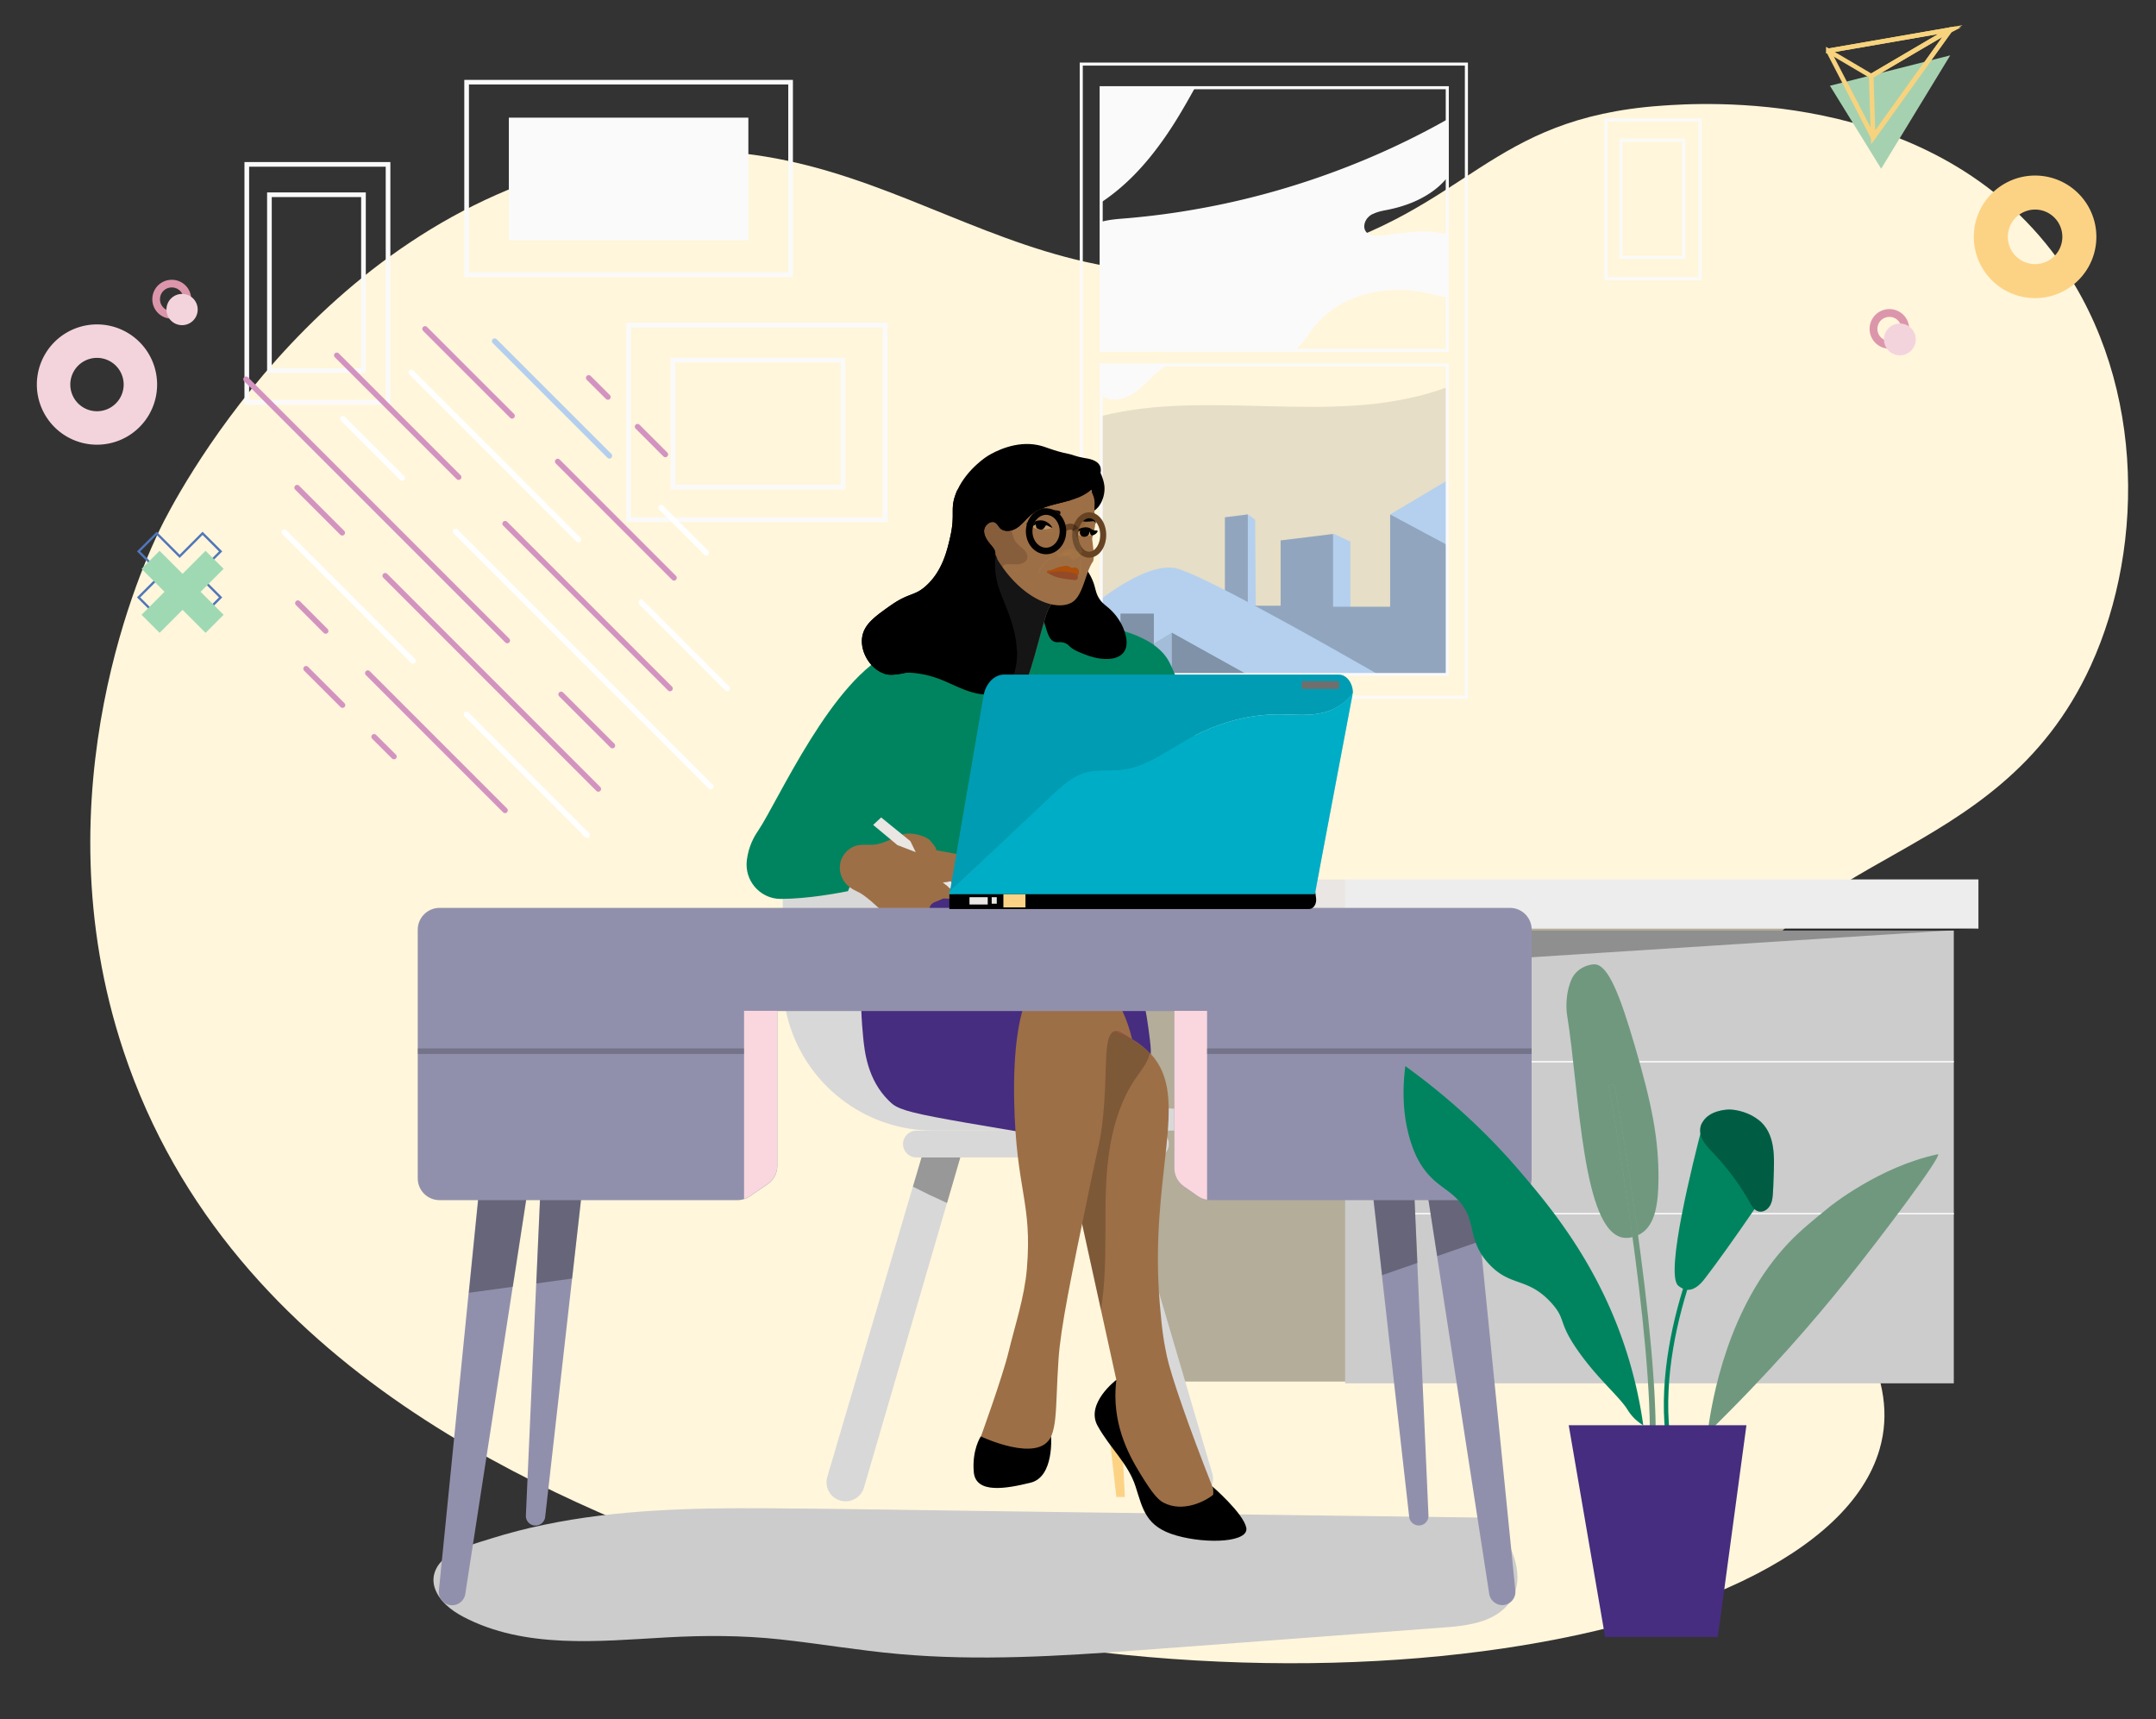 <svg width="301" height="240" viewBox="0 0 301 240" fill="none" xmlns="http://www.w3.org/2000/svg"><rect x="0" y="0" width="301" height="240" fill="#333333" stroke="none"/><g clip-path="url(#a)"><path d="M286.4 34.99c-17.61-22.86-49.07-20.62-54.51-20.23-24.2 1.73-26.69 14.48-50.06 20.91-41.51 11.43-57.86-22.15-98.74-13.03C43.82 31.4 24.16 70.13 22.4 73.73c-2.05 4.19-17.29 36.6-5.14 73.03 15.09 45.27 61.15 62.76 83.66 71.31C169.19 244 253.93 231.5 262.41 202.3c5.78-19.93-27.37-35.79-20.23-61.03 6.49-22.91 36.63-19.77 49.71-48.34 7.79-17.02 7.56-41-5.49-57.94Z" fill="#FFF6DB"/><path d="M54.5 56.49H34.13V22.62H54.5v33.87Zm-19.72-.65h19.07V23.27H34.78v32.57Z" fill="#FAFAFA"/><path d="M51.07 52.06H37.29v-25.2h13.78v25.2Zm-13.13-.65h12.48v-23.9H37.94v23.9ZM237.56 39.1h-13.58V16.52h13.58V39.1Zm-13.15-.43h12.72V16.95h-12.72v21.72Z" fill="#FAFAFA"/><path d="M235.27 36.15h-9.19v-16.8h9.19v16.8Zm-8.76-.43h8.32V19.78h-8.32v15.94ZM110.7 38.68H64.82V11.15h45.88v27.54-.01Zm-45.23-.65h44.58V11.79H65.47v26.24Z" fill="#FAFAFA"/><path d="M104.48 16.42H71.04v17.12h33.44V16.42Zm19.42 56.45H87.44V45.06h36.46v27.81Zm-35.81-.65h35.16V45.71H88.09v26.51Z" fill="#FAFAFA"/><path d="M118 68.32H93.63V49.95H118v18.37Zm-23.72-.65h23.07V50.59H94.28v17.08Zm110.66 29.87h-54.2V8.73h54.2v88.81Zm-53.77-.43h53.34V9.16h-53.34v87.95Z" fill="#FAFAFA"/><path d="M202.27 49.11h-48.75V12.03h48.75v37.09-.01Zm-48.32-.43h47.89V12.46h-47.89v36.22Z" fill="#FAFAFA"/><path d="M153.73 12.24v16.01c.29-.19.58-.39.87-.6.89-.64 1.73-1.33 2.54-2.07 1.62-1.48 3.08-3.14 4.4-4.9 1.35-1.78 2.56-3.66 3.68-5.59.56-.95 1.09-1.9 1.62-2.86h-13.1l-.01.01Zm0 38.69v4.26c.38.29.83.49 1.36.56 1.44.2 2.82-.49 3.9-1.38 1.19-.98 2.18-2.17 3.45-3.06.19-.13.38-.26.57-.38h-9.28Zm37.92-21.04c.68-.36 1.46-.48 2.21-.63.72-.15 1.43-.33 2.12-.56 1.4-.45 2.74-1.09 3.95-1.94.8-.56 1.52-1.23 2.13-1.99v-8.1c-5 2.82-10.22 5.24-15.61 7.24-6.2 2.31-12.6 4.07-19.11 5.23-3.25.59-6.52 1.02-9.81 1.31-1.27.11-2.57.17-3.8.52v17.9h15.64c.49-.03.97-.03 1.46 0h9.95c.83-.64 1.46-1.52 2.06-2.37.8-1.12 1.67-2.14 2.76-2.98a13.93 13.93 0 0 1 3.45-1.93c2.52-.98 5.3-1.28 7.99-1.03.67.06 1.34.16 2 .3.77.16 1.52.38 2.3.52.23.04.47.08.71.1v-8.73c-1.7-.52-3.6-.5-5.35-.32-.89.09-1.77.21-2.66.3-.8.09-1.69.24-2.5.09-.72-.13-1.15-.67-1.06-1.41.09-.69.55-1.23 1.16-1.54l.01.02Z" fill="#FAFAFA"/><path d="M200.76 54.49c-.93.31-1.88.59-2.84.82-1.9.47-3.83.8-5.78 1.03-3.96.46-7.96.5-11.94.43-7.85-.12-15.82-.69-23.58.69-1.04.19-2.08.41-3.1.67v30.66h48.41V54.1c-.4.12-.79.26-1.17.39Z" fill="#000" opacity=".1"/><path d="m174.21 71.81 1.02.73.11 14.84 7.97-1.17c.9-3.95 1.96-7.76 2.86-11.71l2.36 1.1v11.46c-4.96.49-9.92.99-14.88 1.48l.57-16.72-.01-.01Z" fill="#B5D0EE"/><path d="M202.05 84.7v9.45h-23.26v-2.88l-5.31.64-.04-.92h-2.42V72.21l3.2-.4v12.74h4.58v-9.11l7.17-.88.15-.02V84.7h15.94-.01Z" fill="#9190AC" opacity=".1"/><path d="M202.05 73.65v20.49h-7.97V71.8l7.97 1.84v.01Z" fill="#9190AC" opacity=".1"/><path d="M194.08 71.81V84.7h-7.97V74.54l-.15.02-7.17.88v9.11h-4.58V71.81l-3.2.4v18.78h2.42l.04.92 5.31-.64v2.88h23.26V73.66l-7.97-1.84.01-.01Z" fill="#B5D0EE"/><path d="M194.08 71.81V84.7h-7.97V74.54l-.15.02-7.17.88v9.11h-4.58V71.81l-3.2.4v18.78h2.42l.04.92 5.31-.64v2.88h23.26V73.66l-7.97-1.84.01-.01Z" fill="#000" opacity=".2"/><path d="M181.16 87.81c4.09 2.26 8.15 4.57 11.25 6.34h-38.68V83.62c2.4-1.81 7.13-4.94 10.35-4.31 1.09.21 3.66 1.39 6.93 3.06 1.01.51 2.08 1.07 3.2 1.67.32.17.65.34.98.52a799.614 799.614 0 0 1 5.98 3.25h-.01Z" fill="#B5D0EE"/><path d="M163.6 88.31v5.84h-9.62l2.45-1.49 4.66-2.83 2.51-1.52Z" fill="#000" opacity=".1"/><path d="M174.11 94.15H163.6v-5.84l10.51 5.84Z" fill="#000" opacity=".3"/><path d="M202.05 67.07v9.01l-7.97-4.27 7.97-4.74Z" fill="#B5D0EE"/><path d="M202.27 94.37h-48.75V50.72h48.75v43.65Zm-48.32-.43h47.89V51.15h-47.89v42.79Z" fill="#FAFAFA"/><path d="M161.09 85.65h-4.66v8.5h4.66v-8.5Z" fill="#000" opacity=".3"/><path d="M272.77 129.89H187.8v63.21h84.97v-63.21Z" fill="#CCC"/><path d="M158.06 192.85h29.74v-64.02h-29.74v64.02Z" fill="#000" opacity=".3"/><path d="M187.8 122.77h-35.4v6.87h35.4v-6.87Z" fill="#E9E6E3"/><path d="M187.8 129.63h88.41v-6.87H187.8v6.87Z" fill="#EDEDED"/><path d="M187.8 135.29v-5.66h88.41l-88.41 5.66Z" fill="#000" opacity=".3"/><path d="M272.77 148.11h-80.32v.2h80.32v-.2Zm.01 21.21h-79.1v.2h79.1v-.2Z" fill="#FAFAFA"/><path d="M167.07 209.03a2.673 2.673 0 0 1-2.95-1.89l-8.86-30.38-5.13-17.58 5.56.51 5.62 19.06 7.93 26.9c.46 1.55-.57 3.15-2.17 3.39v-.01Zm-32.46-49.34-2.4 8.24-11.59 39.72a2.673 2.673 0 0 1-2.96 1.89 2.655 2.655 0 0 1-2.16-3.38l11.94-40.5 1.61-5.45 5.56-.51v-.01Z" fill="#F0F0F0"/><path d="m129.06 160.2 5.56-.51-2.4 8.24c-1.67-.75-3.26-1.51-4.77-2.28l1.61-5.45Zm32.24 18.55c-1.97-.63-4-1.29-6.05-1.99l-5.13-17.58 5.56.51 5.62 19.06Z" fill="#000" opacity=".3"/><path d="M166.55 157.82h-36.22c-10.38 0-19-7.5-20.73-17.36-.21-1.18-.32-2.41-.32-3.65v-24.79c0-3.62 2.94-6.56 6.57-6.56h9.4c1.12 0 2.14.43 2.9 1.13.86.78 1.39 1.91 1.39 3.17v44.98h33.92c1.7 0 3.08 1.38 3.08 3.08h.01Z" fill="#F0F0F0"/><path d="M167.07 209.03a2.673 2.673 0 0 1-2.95-1.89l-8.86-30.38-5.13-17.58 5.56.51 5.62 19.06 7.93 26.9c.46 1.55-.57 3.15-2.17 3.39v-.01Zm-32.46-49.34-2.4 8.24-11.59 39.72a2.673 2.673 0 0 1-2.96 1.89 2.655 2.655 0 0 1-2.16-3.38l11.94-40.5 1.61-5.45 5.56-.51v-.01Zm31.94-1.87h-36.22c-10.38 0-19-7.5-20.73-17.36-.21-1.18-.32-2.41-.32-3.65v-24.79c0-3.62 2.94-6.56 6.57-6.56h9.4c1.12 0 2.14.43 2.9 1.13.86.78 1.39 1.91 1.39 3.17v44.98h33.92c1.7 0 3.08 1.38 3.08 3.08h.01Z" fill="#000" opacity=".1"/><path d="M127.94 161.57h33.36c1.04 0 1.88-.84 1.88-1.87 0-1.03-.84-1.87-1.88-1.87h-33.36c-1.03 0-1.87.84-1.87 1.87 0 1.03.84 1.87 1.87 1.87Z" fill="#F0F0F0"/><path d="M127.94 161.57h33.36c1.04 0 1.88-.84 1.88-1.87 0-1.03-.84-1.87-1.88-1.87h-33.36c-1.03 0-1.87.84-1.87 1.87 0 1.03.84 1.87 1.87 1.87Z" fill="#000" opacity=".1"/><path d="M211.34 217.29c-.62-1.88-1.66-3.6-2.78-5.23h.27c.13 0 .15-.2.02-.2h-.43c-.11-.15-.21-.31-.32-.46-.08-.11-.24.02-.16.13.08.11.15.22.23.33-11.17-.15-22.34-.29-33.51-.44l-34.05-.45c-11.22-.15-22.44-.36-33.66-.43-10.37-.06-20.83.18-31.01 2.31-2.46.51-4.9 1.14-7.3 1.89-2.07.65-4.38 1.27-6.19 2.51-1.43.99-2.31 2.59-1.78 4.33.57 1.86 2.33 3.23 3.99 4.1 8.62 4.54 18.95 3.41 28.31 2.89 5.33-.3 10.59-.3 15.91.27 5.56.6 11.08 1.56 16.65 2.05 11.14.99 22.34.29 33.47-.53 11.3-.83 22.59-1.69 33.89-2.53l8.47-.63c1.94-.14 3.9-.33 5.75-.97 1.71-.59 3.26-1.64 4.1-3.28.91-1.78.75-3.81.14-5.66h-.01Z" fill="#CCC"/><path d="M158.52 146.97s1.11 1.47 1.75 1.21c.27-.11.58-.6.26-3.1-.52-4.15-.98-7.79-3.71-9.86-2.22-1.68-4.2-.14-5.51-1.52-1.6-1.68-.46-5.44 1.09-8.9-2.99.07-7.4.07-12.72-.33-9.41-.71-11.08-1.86-13.73-.44-7.05 3.79-5.74 17.63-5.45 20.69.2 2.08.62 5.99 3.55 8.89.27.27.49.46.58.53 1.13.85 3.14 1.35 10.34 2.6 2.3.4 5.34.92 8.93 1.52 4.87-3.76 9.75-7.52 14.62-11.28v-.01Z" fill="#462D7F"/><path d="m158.04 145-.86 1.27-2.42-2.49 1.06-.98 2.22 2.2Z" fill="#C2705A"/><path d="m163.37 211.06-3.21-1.77-3.54-6.84-2.65-6.65 1.88-3.19-2.15-9.79-3.6-16.42-3.38-17.34-1.04-5.33c.48-.12 1.09-.25 1.78-.36 2.73-.44 6.86-.57 10.6 1.69.34.2 1.47.89 2.47 1.93l.12.12c5.7 6.11-.3 16.83 1.28 35.03.16 1.79.29 3.36.59 5.17 0 0 .17.98.39 2.02.55 2.56 2.91 9.5 6.52 18.62.08.33.23.84.45 1.46.19.52.25.59-6.52 1.65h.01Z" fill="#9D6F46"/><path d="M158.06 145.07c-3.3-2.85-7.87-2.13-10.6-1.69-.54 1.58-.69 3.29-.73 4.95 0 .25 0 .5-.01.75l3.38 17.34 3.6 16.42c.58-3.49.62-7.04.63-10.57 0-3.72-.04-7.46.48-11.16.46-3.33 1.37-6.64 3.08-9.55.42-.71.9-1.38 1.38-2.06.46-.64.9-1.31 1.15-2.07.05-.14.08-.29.11-.43-1-1.04-2.17-1.67-2.47-1.93Z" fill="#000" opacity=".2"/><path d="M158.06 145.07c-1.26-1.2-2.01-1.3-2.46-1.14-1.75.61-.83 5.69-1.74 13.17-.28 2.26-.43 2.34-1.66 8.28-2.74 13.24-4.11 19.86-4.42 24.39-.5 7.31.01 10.35-2.1 12.25-2.21 1.99-8.84-1.21-8.84-1.21s3.1-8.5 3.98-12.14c.88-3.64 2.21-7.61 2.54-11.53.79-9.38-1.51-10.89-1.77-23.45-.3-14.9 3.44-17.43 4.46-18.02.29-.16 1.72-.94 3.58-.77 3.73.35 7.05 4.36 8.43 10.18v-.01Z" fill="#9D6F46"/><path d="m154.86 200.28 1 8.69h1.18l-.4-8.17-1.78-.51v-.01Z" fill="#FCD385"/><path d="M155.85 192.62s-4.34 3.28-2.62 6.4c1.72 3.12 4.26 5.25 5.3 8.46 1.04 3.21 1.41 5.66 5.76 6.88 4.35 1.22 10.15.91 9.7-1.13-.45-2.04-4.75-5.76-4.75-5.76s.21.33.13 1.18c-.98.85-4.2 2.56-6.94 1.1-.39-.21-1.1-.65-2.58-2.99-1.69-2.66-4.09-6.53-4.13-11.85 0-.98.07-1.77.13-2.28v-.01Zm-18.92 7.89s8.09 3.85 9.81 0c0 0 .45 5.65-2.86 6.46-3.31.81-7.66 1.63-7.93-1.49-.27-3.12.98-4.97.98-4.97Z" fill="#000"/><path d="m143.76 92.19-1.9 1.32-1.91 1.32-.31.22-.42.29-1.36.94-1.55 1.07-.94.65-1.95 1.35-.43.3-7.94 5.5-1.71 5.61-1.3 4.27-.06.18-.7 2.31v.02l-.17.38-.26.62-1.64 3.89-.07.17-.28.66-.23.55-.25.59c-1.23.24-5.49 1.07-9.38 1.08-2.64 0-4.77-2.16-4.77-4.79 0-.47.08-.98.15-1.31.36-1.84 1.23-3.07 1.47-3.43 2.75-4.06 10.39-21.43 18.84-25 .29-.12 1.08-.44 1.97-.77 2.5-.94 4.81-1.9 7.76-2.21.6-.06 1.19-.12 1.79-.19.19-.07.38-.13.57-.19.2-.07.39-.13.59-.2.67-.22 1.33-.44 1.98-.64l.37.45 4.06 4.98-.02.01Z" fill="#00845F"/><path d="M119.72 122.62c.8.01 1.61.05 2.41.09.85.04 1.71.04 2.56.06 2.23.04 4.46.07 6.69.06 2.92 0 5.84-.14 8.75-.22-1.17-8.92-2.98-22.39-3.41-23.45-.65-1.59-1.45-10.29-1.45-10.29s-10.23 7.82-10.59 8.01c-.36.19-4.93 15.74-4.93 15.74l-.99 10h.96Z" fill="#00845F"/><path d="M137.62 87.94c1.78 3.21 3.74 6.03 5.07 5.68 1.95-.52 1.29-7.54 2.69-7.74 1.32-.19 3.16 5.77 3.16 5.77 1.7 5.5 3.73 14.89 3.93 30.3l-17.55-.51c-1.04-5.57-1.79-13.49-.19-22.7.71-4.11 1.77-7.73 2.9-10.81l-.01.01Zm-12.65 12.73c-3.04 5.31-6.08 10.62-9.11 15.92 2.12.37 4.24.73 6.36 1.09l2.76-17.02-.01.01Z" fill="#00845F"/><path d="m136.15 119.67-8.36-1.5-4.54 2.46 3.24 4.44 11.41.74-1.74-6.14h-.01Z" fill="#9D6F46"/><path d="M145.62 86.75s14.32-.5 17.58 5.59c3.27 6.08 9.5 32.43 7.33 33.16-2.18.73-33.44.66-33.44.66l-1.02-7.03 21.69-2.17-3.19-16.01-8.95-14.21v.01Z" fill="#00845F"/><path d="M158.56 121.02h-10.99c-.03-1.01-.06-2.02-.1-3.02-.03-1.03-.07-2.06-.1-3.08-.3-9.27-.59-18.54-.89-27.82 1.42 2.43 2.83 4.85 4.25 7.28 1.28 2.19 2.56 4.39 3.84 6.58l3.19 16.01.8 4.05Z" fill="#00845F"/><path d="m157.76 116.96-10.29 1.03c-.03-1.03-.06-2.06-.1-3.08l7.71-.99-4.35-19.55-.19-.86 4.03 7.44 3.19 16.01Z" fill="#00845F"/><path d="m131.45 123.02 2.51 2.13.73.35-.29-.64-2.06-2.25-.88.41h-.01Z" fill="#E9E6E3"/><path d="M133.4 121.07c-.34-.15-.72-.22-1.08-.3-.7-.14-1.42-.25-2.07-.55-.24-.11-.46-.25-.66-.42l-.04-.04c.07-.02.14-.03.2-.06.27-.08.53-.19.72-.4a.9.9 0 0 0 .24-.45c0-.05.01-.1 0-.15a.92.92 0 0 0-.11-.4c-.09-.17-.22-.33-.34-.48-.2-.26-.31-.38-.38-.46-.04-.04-.09-.08-.13-.12-.25-.22-.51-.33-.73-.43-1.23-.54-2.37-.44-2.37-.44-.3.02-.48.06-.7.13-.31.1-.7.3-1.6.69-.01 0-.02 0-.03.01-.78.34-1.58.66-2.43.72-.14 0-.28.01-.43.01h-.34c-.61 0-1.21-.03-1.8.19a.37.37 0 0 0-.11.05c-.59.25-1.1.69-1.45 1.23a3.15 3.15 0 0 0-.5 1.98c.06.69.34 1.37.78 1.9 0 0 0 .01.01.02.17.2.36.38.57.53.09.07.18.13.27.19.04.02.07.04.11.07.34.2.7.36 1.05.55.37.21.78.51 1.41 1.03.16.13.33.28.52.45 1.26 1.11 1.11 1.05 1.26 1.12.01 0 .02.01.03.02.1.06.22.1.34.14.31.1.68.14 1.18.17.41.02.89.02 1.49.03 0 0 1.23 0 2.54-.31.2-.05.35-.12.54-.21l.04-.02c.18-.08.3-.2.38-.38.06-.11.1-.23.16-.33.03-.05.07-.1.12-.14.17-.15.32-.24.5-.31.4-.16.7-.28.93-.39.06-.03.12-.06.17-.08.13-.07.22-.13.3-.2.35-.32.58-.98.37-1.39a.502.502 0 0 0-.08-.12.526.526 0 0 0-.14-.12c-.43-.27-1.3-.15-2.45-.3-.2-.03-.41-.06-.62-.1-.45-.09-.86-.22-1.23-.37-1.42-.55-2.26-1.35-2.24-1.39.03-.06 1.73.81 4.1 1.41.3.08.62.15.94.22.18.04.55.11.99.1.32 0 .69-.04 1.08-.16.11-.03.23-.08.34-.13.03-.01.07-.03.11-.05.32-.14.95-.47.93-.92-.02-.39-.33-.67-.66-.82v-.02Z" fill="#9D6F46"/><path d="m123.02 114.11-1.12 1.04 3.39 2.82 2.55.98-.74-1.53-4.08-3.31Z" fill="#E9E6E3"/><path d="M156.76 87.53a7.638 7.638 0 0 0-2.02-2.69c-.58-.5-.85-.65-1.22-1.2-.5-.73-.53-1.29-.78-2.07-.21-.66-.61-1.57-1.43-2.57-.22 1.59-.63 2.2-.98 2.45-.07.05-.36.24-.78.55-.33.25-.53.41-.65.5-1.88 1.34-4.91-.33-5.42.52-.41.68 1.62 1.6 2.5 4.49.24.77.48 1.71 1.11 2.02.58.28.87-.06 1.64.26.55.23.47.47 1.26.91.46.26.95.46 1.45.64 3.47 1.4 7.26.72 5.32-3.81Z" fill="#000"/><path d="m147.85 83.19-.08-.09c-.25-.27-.55-.51-.82-.75-1.28-1.16-2.59-2.31-3.91-3.43-1.2-1.02-2.53-2.08-4.15-2.28h-.13c-.11.02-.2.09-.23.21v.07c0 .03 0 .07.02.1v.02c-.01.06-.03.12-.04.17-.02.09-.03.18-.05.26 0 .05-.02.1-.02.15-.24 1.46-.03 2.32-.03 2.32.34 3.03.69 4.28.69 4.28.86 3.11 1.51 6.17 2.05 8.41.52 2.15.95 3.54 1.38 3.5 1.06-.1 2.86-8.78 3.73-10.85.12-.29.54-1.29 1.18-1.35.14-.01.3.02.42-.04.01 0 .02-.01.03-.02.02-.01.04-.03.06-.05.11-.14.05-.44-.08-.63h-.02Z" fill="#9D6F46"/><path d="m147.85 83.19-.08-.09c-.25-.27-.55-.51-.82-.75-1.28-1.16-2.59-2.31-3.91-3.43-1.2-1.02-2.53-2.08-4.15-2.28h-.13c-.11.02-.2.09-.23.21v.07c0 .03 0 .07.02.1v.02c-.01.06-.03.12-.04.17-.02.09-.03.18-.05.26-.01.05-.02.1-.02.15-.12.77-.11 1.55-.03 2.32.17 1.53.63 3.04 1.05 4.5.19.68.39 1.36.58 2.04.43 1.51.49 1.51.61 1.97.32 1.24.46 3.27.5 4.17.52 2.15.95 3.54 1.38 3.5 1.06-.1 2.86-8.78 3.73-10.85.12-.29.54-1.29 1.18-1.35.15-.03.31 0 .42-.04.01 0 .02-.01.03-.02.02-.01.04-.03.06-.05.11-.14.05-.44-.08-.63l-.02.01Z" fill="#191919"/><path d="m147.85 83.19-.08-.09c-.25-.27-.55-.51-.82-.75-1.28-1.16-2.59-2.31-3.91-3.43-1.2-1.02-2.53-2.08-4.15-2.28h-.13c-.11.02-.2.09-.23.21v.07c0 .03 0 .07.02.1v.02c-.01.06-.03.12-.04.17-.02.09-.03.18-.05.26-.01.05-.02.1-.02.15-.12.77-.11 1.55-.03 2.32.17 1.53.63 3.04 1.05 4.5.19.68.39 1.36.58 2.04.43 1.51.49 1.51.61 1.97.32 1.24.46 3.27.5 4.17.52 2.15.95 3.54 1.38 3.5 1.06-.1 2.86-8.78 3.73-10.85.12-.29.54-1.29 1.18-1.35.15-.03.31 0 .42-.04.01 0 .02-.01.03-.02.02-.01.04-.03.06-.05.11-.14.05-.44-.08-.63l-.02.01Z" fill="#000" opacity=".15"/><path d="M141.96 90.8c-.07-2-.66-3.94-1.38-5.79-.39-1.01-.83-2-1.16-3.03-.33-1.03-.51-2.1-.5-3.18 0-.4.03-.79.08-1.18.02-.12.03-.24.06-.36.01-.07-.1-.1-.11-.03-.12-.14-.26-.24-.42-.3-.19-.08-.39-.12-.6-.11-.33 0-.66.1-.93.26-.4.24-.71.59-.99.95-.29.38-.57.78-.87 1.16-1.19 1.49-2.6 2.78-4.02 4.04-1.43 1.27-2.89 2.5-4.21 3.89-.66.69-1.31 1.41-1.81 2.23-.49.81-.82 1.74-.72 2.7.05.45.18.9.44 1.27.13.18.29.33.49.43.19.09.4.12.61.13.23.01.47 0 .7.01h.03c.25 0 .5.02.74.04.51.04 1.02.11 1.52.21 1.02.2 1.99.52 2.95.93.94.4 1.86.85 2.82 1.22a11.227 11.227 0 0 0 .89.3c.65.2 1.32.33 2 .36.94.05 1.98-.1 2.79-.61.19-.12.36-.26.49-.44.14-.19.23-.41.32-.63.18-.49.35-1 .49-1.51.23-.86.34-1.74.34-2.63v-.32l-.04-.01Zm12.23-22.92s-.07-.86-.55-1.86a4.285 4.285 0 0 0-.38-.65c0-.02-.01-.04-.03-.05a.834.834 0 0 1-.08-.12c-.04-.06-.14 0-.1.06.03.04.06.09.09.13-.12.28-.36.47-.58.69a2 2 0 0 0-.19.22c-.27.37-.29.85-.22 1.28.04.27.12.53.19.8v.02s.09.38.14.72c.07.53-1.63 1.96-1.44 2.37.1.22.78.22 1.34 0 1.31-.53 1.93-2.32 1.81-3.6v-.01Z" fill="#000"/><path d="M152.53 78.46c-1.03 1.56-1.33 4.83-2.97 5.68-2.24 1.17-6.44-.52-9.57-4.92-.26-.36-.51-.75-.75-1.15-.04-.18-.11-.38-.22-.56a.921.921 0 0 0-.33-.32h-.01c-.16-.08-.31-.1-.46-.08-.39.05-.77.33-1.19.22-1.11-.3-1.73-3.16-.98-4.14.05-.07.11-.13.18-.18.26-.19.39-.04.74-.25.43-.25.59-.67.71-1.09.13-.46.22-.91.57-1.11.27-.15.76-.2 1.73.39l.46-1.25 1.25-2.22 4.71-2.94 4.46.47 1.74 4.12c.16.38.23.79.22 1.2-.03.68-.05 1.75.06 2.18.17.66-.3 2.29-.39 2.57-.08.28.46 2.77.06 3.38h-.02Z" fill="#9D6F46"/><path d="M142.96 76.72c-1.2-1.02-1.36-1.09-1.74-2.68-.22-.8-.4-1.62-.39-2.45 0-.41.09-.81.1-1.21 0-.11.02-.73-.17-.6-.3.36-.56.76-.79 1.17-.49.89-.35 1.44-.65 1.6-.24.13-.7.01-1.65-.87-.24-.22-.5-.49-.81-.82a6.62 6.62 0 0 0-.83 2.33c-.19 1.37.16 2.6.96 3.31.18.16.56.45 1.21.61.14.04.3.07.48.08.08.01.17.02.26.02.02.1.04.2.07.3.11.18.18.39.22.56.24.4.49.78.75 1.15.06-.25.19-.42.4-.44.35-.03.87 0 1.23-.01 1.43.15 2.5-.79 1.35-2.06v.01Z" fill="#000" opacity=".15"/><path d="M146.92 73.68s-1.8.68-3-.25l.08-.31.8-.3.79.1s1.07.49 1.33.76Z" fill="#C19969"/><path d="M150.94 72.4c-.25.06-.88.25-1.15.81-.17.34-.13.66-.09.92.2 1.42.66 2.98.78 3.01.12.03-.21-1.73-.13-2.02.09-.29 1.12-2.34 1.77-2.41.66-.06-1.19-.3-1.19-.3l.01-.01Z" fill="#97673C"/><path d="M150.2 74.36s.25.82 2.19.36c0 0 .09-.48.08-.52-.01-.04-.75-.51-.75-.51l-.58.24s-.67-.26-.94.36" fill="#C19969"/><path d="M147.97 71.82s.31-.47-.26-.54c-.57-.07-2.66-.5-2.87-.48-.21.02-1.95.96-1.95.96s1.62-.43 1.9-.42c.28 0 1.13.22 1.28.31.15.08 1.62.63 1.91.18l-.01-.01Zm2.89.71s.41-.69.56-.6c.15.08 1.13.23 1.28.27.15.04.34.96.34.96s-.2-.41-.39-.41-1.65.26-1.78-.22h-.01Zm-4.48.5c-.29-.23-.56-.31-.62-.33-.36-.1-.65-.06-.8-.04-.54.08-.59.3-1.12.35-.31.03-.51-.03-.54.05-.03.08.19.25.39.32.4.15.74-.05.77-.08.06-.06.06-.07.06-.07.02-.02.02-.04.04-.03.03 0 .03.04.04.07.03.09.05.17.06.26 0 .07.02.13.07.18.05.05.11.08.17.1.08.04.17.08.25.1.14.04.29.04.42-.03.12-.07.22-.18.29-.3.04-.06.07-.13.11-.19.08-.09.18-.06.28-.01.19.09.37.18.56.28h.01c.04.01.07.02.1.02-.08-.17-.25-.43-.53-.65h-.01Zm6.58 1.02c-.16 0-.32-.04-.46-.11-.13-.07-.23-.17-.37-.23-.13-.06-.27-.09-.41-.1-.61-.05-1.23.23-1.63.69-.01.01-.01.02-.01.03 0 .03.09.03.11.03.16 0 .49-.23.61-.32-.09.25-.05.53.11.71.28.3.82.19 1.03-.05.16-.19.12-.46.18-.47.07 0 .05.4.26.49.1.04.22 0 .36-.06.12-.05.23-.13.32-.22.07-.07.17-.18.17-.29 0-.15-.18-.1-.27-.1Z" fill="#000"/><path opacity=".61" d="M150.58 80.18s-.01.01-.02.01-.07.02-.09.05c-.01.01-.02.03-.03.04.03.11.1.42-.07.59-.13.13-.34.11-.44.09-1.59-.18-2.39-.27-3.34-.8-.07-.04-.14-.08-.22-.13-.04-.02-.08-.05-.12-.07-.13-.08-.08-.29.08-.29.05 0 .1 0 .15-.01.08-.01.15-.02.28-.06.24-.07.58-.23.89-.34.39-.14.39-.12.85-.2.1-.02.24-.04.43-.05.06 0 .13 0 .19.03.02.01.05.02.08.04.29.14.33.21.47.23.17.02.18-.07.37-.07.17 0 .35.09.47.24.18.24.13.62.08.7h-.01Z" fill="#A7411E"/><path opacity=".1" d="M150.58 80.18s-.01.01-.02.01-.07.02-.09.05c-.01.01-.02.03-.03.04.03.11.1.42-.07.59-.13.13-.34.11-.44.09-1.59-.18-2.39-.27-3.34-.8-.07-.04-.14-.08-.22-.13-.04-.02-.08-.05-.12-.07-.13-.08-.08-.29.08-.29.05 0 .1 0 .15-.01.08-.01.15-.02.28-.06.24-.07.58-.23.89-.34.39-.14.39-.12.85-.2.1-.02.24-.04.43-.05.06 0 .13 0 .19.03.02.01.05.02.08.04.29.14.33.21.47.23.17.02.18-.07.37-.07.17 0 .35.09.47.24.18.24.13.62.08.7h-.01Z" fill="#000"/><path d="M150.58 80.18s-.01.01-.02.01-.07.02-.09.05c-.01.01-.02.03-.03.04.01.06.15-.32-2.06-.5-1.05-.09-2.11.19-2.13.18-.13-.08-.08-.29.08-.29.05 0 .1 0 .15-.01.08-.01.15-.02.28-.06.24-.07.58-.23.89-.34.39-.14.39-.12.85-.2.1-.02.24-.04.43-.05.06 0 .13 0 .19.03.02.01.05.02.08.04.29.14.33.21.47.23.17.02.18-.07.37-.07.17 0 .35.09.47.24.18.24.13.62.08.7h-.01Z" fill="#AE5009"/><path d="M153.54 64.99c-.41-.81-1.57-.96-2.21-1.07-1.08-.18-1.59-.45-2.05-.54-2.39-.48-3.08-.98-4.37-1.25-3.1-.64-5.98.89-6.98 1.49 0 0-2.87 1.75-4.28 4.81-.06.13-.12.27-.17.41-.9 2.31-.07 2.79-.8 6.05-.42 1.87-1.09 4.84-3.41 6.91-1.65 1.48-2.29.86-5.01 2.78-2.12 1.5-3.67 2.6-3.9 4.46-.25 2.02 1.15 4.29 2.98 4.95.18.07.7.38 2.38.07l.93-.18c1.78-.35 3.56-.78 5.27-1.34 1.7-.56 3.36-1.37 4.45-2.84 1.02-1.39 1.44-3.14 1.64-4.83.19-1.64.18-3.3.4-4.93.04-.31.09-.63.16-.94.1-.48.27-.95.37-1.43v-.03c.02-.11.03-.22.02-.33-.01-.21-.08-.4-.19-.58-.04-.07-.09-.14-.14-.21-.31-.4-.67-.76-.92-1.21-.23-.42-.41-.94-.27-1.41.17-.61 1.02-1.25 1.61-.76.31.25.43.66.79.87.29.17.63.23.96.2.82-.06 1.45-.55 2.01-1.12.33-.33.64-.69.99-1 .37-.32.79-.59 1.23-.81 1.39-.69 2.95-.9 4.43-1.35.32-.1.64-.2.95-.33h.02c.69-.28 1.37-.64 1.93-1.14.05-.05.1-.09.16-.14.23-.23.46-.5.63-.78.2-.32.35-.68.4-1.05.04-.12.08-.25.1-.39.06-.32.06-.69-.11-1.03v.02Z" fill="#000"/><path d="M147.29 69.69c-.88-.21-1.68-.63-2.42-1.14-.73-.5-1.41-1.07-2.16-1.55a7.694 7.694 0 0 0-1.2-.65c-.39-.16-.79-.28-1.22-.35-.89-.14-1.81-.06-2.68.18-1.5.4-2.8 1.24-3.97 2.24-.06.13-.12.27-.17.41-.9 2.31-.07 2.79-.8 6.05-.42 1.87-1.09 4.84-3.41 6.91-1.65 1.48-2.29.86-5.01 2.78-2.12 1.5-3.67 2.6-3.9 4.46-.25 2.02 1.15 4.29 2.98 4.95.18.07.7.38 2.38.07l.93-.18c1.78-.35 3.56-.78 5.27-1.34 1.7-.56 3.36-1.37 4.45-2.84 1.02-1.39 1.44-3.14 1.64-4.83.19-1.64.18-3.3.4-4.93.04-.31.09-.63.16-.94.1-.48.27-.95.37-1.43v-.03c.02-.11.03-.22.02-.33-.01-.21-.08-.4-.19-.58-.04-.07-.09-.14-.14-.21-.31-.4-.67-.76-.92-1.21-.23-.42-.41-.94-.27-1.41.17-.61 1.02-1.25 1.61-.76.31.25.43.66.79.87.29.17.63.23.96.2.82-.06 1.45-.55 2.01-1.12.33-.33.64-.69.99-1 .37-.32.79-.59 1.23-.81 1.39-.69 2.95-.9 4.43-1.35-.72.06-1.46 0-2.16-.17v.04Z" fill="#000"/><path d="M146.04 76.91c1.31 0 2.36-1.23 2.36-2.75s-1.06-2.75-2.36-2.75c-1.3 0-2.36 1.23-2.36 2.75s1.06 2.75 2.36 2.75Z" stroke="#925F32" stroke-width=".91" stroke-miterlimit="10"/><path d="M152.06 77.43c1.08 0 1.96-1.23 1.96-2.75s-.88-2.75-1.96-2.75-1.96 1.23-1.96 2.75.88 2.75 1.96 2.75Z" stroke="#925F32" stroke-width=".83" stroke-miterlimit="10"/><path d="m151.05 77.02-.03.03c-.04.03-.08.05-.14.07-.29.12-.8.49-.8.49l-.97-.99v-1.77l.49-2.03s0 .04.02.07v.01c0 .01 0 .02.01.03 0 .01 0 .02.01.03v.09c0 .01 0 .02.01.03v.04s.02.01.02.02c.02.05.03.1.05.16v.02s.01.02.02.02v.02c.02.06.04.13.06.19 0 .01 0 .02.01.03 0 .03.02.06.03.1 0 .02.01.03.02.05v.03c0 .03.02.05.03.08v.02c0 .02.02.05.03.08v.03c0 .03.02.05.03.08v.01c.01.04.03.08.04.12l.03.1.02.06s.01.04.02.06c0 .02.01.03.02.05.02.06.04.11.06.17 0 .03.02.06.03.08.06.14.11.28.17.42 0 .01.01.03.02.04 0 .02.01.04.02.05 0 0 0 .01.01.02 0 .02.02.04.02.05.11.25.32.75.51 1.22.09.23.15.4.07.51l.06.01Z" fill="#9D6F46"/><path d="m151.06 77.02-.03.03a.673.673 0 0 0-.07-.11c-.18-.44-.49-1.01-.58-1.27-.14-.42-.73-2.65-.78-2.83 0 .01.01.03.02.06v.01c0 .01 0 .02.01.03v.09c0 .01 0 .02.01.03 0 .01 0 .02.01.03v.04s.02.01.02.02c.02.05.03.1.05.16v.02s.01.02.02.02v.02c.02.06.04.13.06.19v.03c.01.03.02.06.03.1 0 .02.01.03.02.05 0 .01 0 .02.01.03 0 .03.02.05.03.08v.02c0 .02.02.05.03.08 0 .01 0 .02.01.03 0 .03.02.05.03.08v.01c.01.04.03.08.04.12l.03.1.02.06s.01.04.02.06c0 .02.01.03.02.05.02.06.04.11.06.17.01.03.02.06.03.08.06.14.11.28.17.42 0 .01 0 .03.02.04 0 .02.01.04.02.05 0 0 0 .02.01.02 0 .02.02.04.02.05.11.25.32.75.51 1.22.09.23.15.4.07.51h.06Z" fill="#B07F44" opacity=".29"/><path d="M147.83 76.52s-.13.78.21.67c.34-.11.86-.78 1.4-.56.55.22.73.4 1.24.28.52-.12.43.22.34.42-.1.2-1.03.96-1.26.86-.22-.1-.78-.75-1.15-.56-.36.2-1.65.28-.8-1.12l.02.01Z" fill="#B07F44" opacity=".29"/><path d="M149.7 77.36c.01-.06-.21-.22-.44-.25-.2-.02-.41-.02-.61.06-.13.06-.36.21-.23.38.09.13.4.01.51-.03.27-.1.34-.21.47-.16.05.02.11.06.2.04.02 0 .09-.01.1-.04Zm1.07.08s0-.03-.01-.04a.048.048 0 0 0-.07 0l-.3.31s-.02.04 0 .07c.02.02.04.02.06.01a.75.75 0 0 0 .32-.29v-.06Z" fill="#B07F44" opacity=".29"/><path d="M148.4 73.92s1.21-.94 1.77.02" stroke="#925F32" stroke-width=".83" stroke-miterlimit="10"/><path d="M146.04 76.91c1.31 0 2.36-1.23 2.36-2.75s-1.06-2.75-2.36-2.75c-1.3 0-2.36 1.23-2.36 2.75s1.06 2.75 2.36 2.75Z" stroke="#000" stroke-width=".91" stroke-miterlimit="10"/><path d="M152.06 77.43c1.08 0 1.96-1.23 1.96-2.75s-.88-2.75-1.96-2.75-1.96 1.23-1.96 2.75.88 2.75 1.96 2.75Z" stroke="#000" stroke-width=".83" stroke-miterlimit="10" opacity=".3"/><path d="M148.4 73.92s1.21-.94 1.77.02" stroke="#000" stroke-width=".83" stroke-miterlimit="10" opacity=".3"/><path d="M146.99 77.58c-.91.53-1.64 1.34-2.07 2.31-.05.12.14.19.19.07.41-.91 1.1-1.69 1.96-2.19.11-.07.03-.25-.08-.19Zm3.95.67c0-.13-.21-.15-.2-.02l.03 1.82c0 .13.21.15.2.02l-.03-1.82Zm-3.89-4.26c-.34.08-.68.09-1.03.03-.13-.02-.15.18-.02.2.36.06.73.05 1.08-.03.13-.03.1-.23-.03-.2Zm4.12 1.18h-.06c-.03 0-.05-.01-.08-.02l-.15-.06c-.01 0-.02-.01-.04-.02h-.01v-.01c-.02-.01-.05-.03-.07-.04-.05-.03-.09-.06-.13-.09a.108.108 0 0 0-.14.02c-.03.05-.02.11.02.14.18.15.4.25.64.3.05.01.11-.04.11-.09 0-.06-.03-.1-.09-.11v-.02Z" fill="#B07F44" opacity=".22"/><path d="m81.72 162.11-1.85 16.36-3.76 33.29a1.35 1.35 0 0 1-1.34 1.19h-.1c-.73-.05-1.28-.67-1.25-1.4l1.44-32.39.63-14.16-1.21-2.88-2.7 17.5-6.62 42.89c-.07.45-.3.84-.63 1.12a1.858 1.858 0 0 1-3.06-1.59l4.16-41.58 1.4-13.94 3.64-8.63 11.23 4.24.02-.02Zm128.03 61.95c-.46 0-.88-.17-1.21-.45-.33-.28-.56-.67-.63-1.12l-7.28-47.15-1.85-11.96-.2-1.27-.49 1.16-.72 1.72.5 11.31 1.56 35.24c.03.73-.52 1.35-1.25 1.4h-.1c-.68 0-1.26-.51-1.34-1.19l-3.81-33.74-1.79-15.87v-.03l11.22-4.24 2.76 6.54.88 2.09.67 6.73 4.89 48.79c.11 1.09-.75 2.04-1.85 2.04h.04Z" fill="#9190AC"/><path d="m81.73 162.11-1.85 16.36-5 .69.63-14.16-1.21-2.88-2.7 17.5-6.13.84 1.4-13.94 3.64-8.63 11.23 4.24-.01-.02Zm116.39 1.15-.73 1.72.5 11.31-4.93 1.71-1.79-15.87 6.94 1.13h.01Zm8.6 9.97-6.07 2.11-1.85-11.96 6.36 1.03.88 2.09.67 6.73h.01Z" fill="#000" opacity=".3"/><path d="M213.83 129.78v34.7c0 1.68-1.37 3.05-3.05 3.05h-41.81c-.15 0-.3-.01-.45-.03-.47-.07-.91-.25-1.3-.52l-1.97-1.38c-.81-.57-1.3-1.5-1.3-2.5v-21.97h-55.43v21.64c0 1-.49 1.94-1.32 2.51l-2.49 1.71c-.26.18-.53.31-.82.4-.29.09-.6.14-.91.14H61.37c-1.69 0-3.05-1.36-3.05-3.05v-34.7c0-1.68 1.37-3.05 3.05-3.05h149.42c1.69 0 3.05 1.36 3.05 3.05h-.01Z" fill="#9190AC"/><path d="M108.51 141.11v21.64c0 1-.49 1.94-1.32 2.51l-2.49 1.71c-.26.18-.53.31-.82.4V141.1h4.63v.01Zm60.01 0v26.37c-.47-.07-.91-.25-1.3-.52l-1.97-1.38c-.81-.57-1.3-1.5-1.3-2.5v-21.97h4.57Z" fill="#FAD6DE"/><path d="M132.54 124.8v2.09h50.24c.61 0 1.06-.72.96-1.5l-.66-4.82-50.54 4.23Z" fill="#000"/><path d="M135.31 121.92c.31-.29.62-.59.93-.88.64-.6 1.28-1.21 1.92-1.81.24-.23.49-.46.73-.68.13-.12.26-.25.4-.37.31-.29.61-.58.92-.87l.61-.58c.46-.43.92-.87 1.38-1.3l1.02-.96c.62-.58 1.23-1.16 1.85-1.74.45-.42.89-.84 1.34-1.26.35-.33.7-.66 1.06-.99.61-.56 1.24-1.1 1.9-1.55.14-.1.29-.19.43-.28.69-.42 1.41-.75 2.19-.91 1.13-.23 2.29-.19 3.43-.22 1.15-.03 2.27-.2 3.39-.58 2.22-.75 4.27-2.13 6.35-3.36 4.22-2.48 8.75-3.86 13.4-3.86 2.4 0 4.9.36 7.23-.58a7.131 7.131 0 0 0 3.09-2.41c0-1.37-.86-2.56-1.98-2.56h-46.71c-1.38 0-2.58 1.24-2.88 2.97l-4.69 27.33c.12-.11.23-.22.35-.33.79-.74 1.58-1.49 2.37-2.24l-.03.02Z" fill="#00ADC6"/><path d="M135.31 121.92c.31-.29.62-.59.93-.88.64-.6 1.28-1.21 1.92-1.81.24-.23.49-.46.73-.68.13-.12.26-.25.4-.37.31-.29.61-.58.92-.87l.61-.58c.46-.43.92-.87 1.38-1.3l1.02-.96c.62-.58 1.23-1.16 1.85-1.74.45-.42.89-.84 1.34-1.26.35-.33.7-.66 1.06-.99.61-.56 1.24-1.1 1.9-1.55.14-.1.29-.19.43-.28.69-.42 1.41-.75 2.19-.91 1.13-.23 2.29-.19 3.43-.22 1.15-.03 2.27-.2 3.39-.58 2.22-.75 4.27-2.13 6.35-3.36 4.22-2.48 8.75-3.86 13.4-3.86 2.4 0 4.9.36 7.23-.58a7.131 7.131 0 0 0 3.09-2.41c0-1.37-.86-2.56-1.98-2.56h-46.71c-1.38 0-2.58 1.24-2.88 2.97l-4.69 27.33c.12-.11.23-.22.35-.33.79-.74 1.58-1.49 2.37-2.24l-.03.02Z" fill="#000" opacity=".1"/><path d="m184.32 121.04-.13.66-.13.7-.45 2.4 1.12-5.95-.07.38-.34 1.81Z" fill="#00ADC6"/><path d="m188.8 97.33-4.06 21.52.05-.25 1.8-9.54.13-.69.52-2.74 1.27-6.71.3-1.6c0-.06.02-.11.02-.16 0 .06-.01.11-.02.16l-.01.01Zm.02-.16c0-.08.02-.15.02-.23 0-.07.01-.13.01-.2a7.075 7.075 0 0 1-3.09 2.41c-2.33.94-4.83.58-7.23.58-4.65 0-9.18 1.38-13.4 3.86-2.08 1.22-4.13 2.6-6.35 3.36-1.11.38-2.24.54-3.39.57-1.14.03-2.29-.02-3.43.22-.78.16-1.5.48-2.19.91-.14.09-.29.18-.43.28-.66.46-1.28.99-1.9 1.55-.36.32-.71.66-1.06.99-.45.42-.89.84-1.34 1.26-.62.58-1.23 1.16-1.85 1.74l-1.02.96c-.46.43-.92.87-1.38 1.3-.2.19-.41.38-.61.58-.31.29-.61.58-.92.87-.13.12-.26.25-.4.37-.24.23-.49.46-.73.68-.64.6-1.28 1.2-1.92 1.81-.31.29-.62.59-.93.88-.79.75-1.58 1.49-2.37 2.24-.12.11-.23.22-.35.33l-.03.16-.03.17h51.07l.45-2.4.13-.7.12-.66.34-1.81.07-.38 4.06-21.52c0-.06.02-.11.02-.16l.06-.02Z" fill="#00ADC6" opacity=".44"/><path d="M185.76 99.15c-2.33.94-4.83.58-7.23.58-4.65 0-9.18 1.38-13.4 3.86-2.08 1.22-4.13 2.6-6.35 3.36-1.11.38-2.24.54-3.39.57-1.14.03-2.29-.02-3.43.22-.78.16-1.5.48-2.19.91-.14.09-.29.18-.43.28-.66.46-1.28.99-1.9 1.55-.36.32-.71.66-1.06.99-.45.42-.89.84-1.34 1.26-.62.58-1.23 1.16-1.85 1.74l-1.02.96c-.46.43-.92.87-1.38 1.3l-.61.58c-.31.29-.61.58-.92.87-.13.12-.26.25-.4.37-.24.23-.49.46-.73.68-.64.6-1.28 1.21-1.92 1.81-.31.29-.62.59-.93.88-.79.75-1.58 1.49-2.37 2.24-.12.11-.23.22-.35.33l-.06.32h51.07l.45-2.4.13-.7.12-.66.34-1.81.12-.62 1.8-9.54.13-.69.52-2.74 1.27-6.71.3-1.6c.04-.2.06-.4.06-.59a7.131 7.131 0 0 1-3.09 2.41l.04-.01Z" fill="#00ADC6"/><path d="M186.94 95.08h-5.2v1.09h5.2v-1.09Z" fill="#6F6F6E"/><path d="M142.76 125.24h-2.27v1.02h2.27v-1.02Z" fill="#F2D284" stroke="#FCD385" stroke-width=".81" stroke-miterlimit="10"/><path d="M139.16 125.24h-.71v.91h.71v-.91Zm-1.26 0h-2.55v1.02h2.55v-1.02Z" fill="#E9E6E3"/><path d="M103.88 146.35H58.31v.77h45.57v-.77Zm109.95 0h-45.32v.77h45.32v-.77Z" fill="#000" opacity=".2"/><path d="M196.2 148.82c7.27 5.24 12.49 10.58 16 14.69 4.44 5.19 11.57 13.71 15.35 26.73a62.7 62.7 0 0 1 1.87 8.72c-.18-.1-.43-.27-.72-.5-.91-.72-1.38-1.52-1.51-1.72-1.1-1.78-4.15-4.28-6.87-8.16-2.89-4.11-1.61-4.34-3.71-6.68-3.35-3.71-5.75-2.18-8.8-5.53-3.33-3.65-1.25-6.34-4.95-9.53-1.4-1.21-2.96-1.91-4.43-4.19-.32-.49-.93-1.52-1.49-3.3-1.23-3.89-1.1-7.77-.74-10.54v.01Z" fill="#00845F"/><path d="M231.54 164.65c.05-5.61-.93-10.56-3.28-18.57-2.03-6.93-3.71-11.47-5.67-11.47-.41 0-1.6.2-2.49 1.08-.45.45-.71.96-.92 1.59-.76 2.22-.42 4.32-.39 4.45 1.74 10.83 2.1 30.27 7.9 31.05 1.17.16 2.24-.48 2.39-.57 2.07-1.27 2.43-4.36 2.46-7.56Z" fill="#9FD9B4"/><path d="M231.54 164.65c.05-5.61-.93-10.56-3.28-18.57-2.03-6.93-3.71-11.47-5.67-11.47-.41 0-1.6.2-2.49 1.08-.45.45-.71.96-.92 1.59-.76 2.22-.42 4.32-.39 4.45 1.74 10.83 2.1 30.27 7.9 31.05 1.17.16 2.24-.48 2.39-.57 2.07-1.27 2.43-4.36 2.46-7.56Z" fill="#000" opacity=".3"/><path d="M237.63 157.33c-1.19 4.59-5.22 20.5-3.34 22.13.65.56 1.31.59 1.31.59 1.16.05 2.08-1.12 2.53-1.72 1.42-1.85 3.91-5.29 6.98-9.78.3-.6.44-1.15.5-1.66.57-5.15-7.63-9.38-7.98-9.55v-.01Z" fill="#00845F"/><path d="M245.42 156.27c-1.77-1.34-3.76-1.4-4.07-1.39-.4.02-2.59.12-3.59 1.65-.11.17-.29.43-.36.81-.25 1.3.63 2.43 1.48 3.3 2.08 2.14 3.85 4.46 5.33 7.06.29.51.57 1.12 1.15 1.35.54.21 1.11 0 1.49-.41.46-.49.6-1.17.65-1.83.06-.8.09-1.59.11-2.39.1-2.84.34-6.25-2.18-8.16l-.01.01Z" fill="#00845F"/><path d="M245.42 156.27c-1.77-1.34-3.76-1.4-4.07-1.39-.4.02-2.59.12-3.59 1.65-.11.17-.29.43-.36.81-.25 1.3.63 2.43 1.48 3.3 2.08 2.14 3.85 4.46 5.33 7.06.29.51.57 1.12 1.15 1.35.54.21 1.11 0 1.49-.41.46-.49.6-1.17.65-1.83.06-.8.09-1.59.11-2.39.1-2.84.34-6.25-2.18-8.16l-.01.01Z" fill="#000" opacity=".3"/><path d="M238.39 200.05c.62-4.71 2.84-17.67 11.38-26.62 1.61-1.68 3.19-2.96 5.66-4.97 0 0 6.91-5.6 15.08-7.33h.06c.46.37-7.76 11.32-12.85 17.67-4.37 5.44-10.73 12.86-19.34 21.25h.01Z" fill="#9FD9B4"/><path d="M238.39 200.05c.62-4.71 2.84-17.67 11.38-26.62 1.61-1.68 3.19-2.96 5.66-4.97 0 0 6.91-5.6 15.08-7.33h.06c.46.37-7.76 11.32-12.85 17.67-4.37 5.44-10.73 12.86-19.34 21.25h.01Z" fill="#000" opacity=".3"/><path d="m231.11 202.81-.82-.03c.69-15.97-5.64-50.94-5.71-51.29l.8-.14c.06.35 6.41 35.41 5.72 51.47l.01-.01Z" fill="#9FD9B4"/><path d="m231.11 202.81-.82-.03c.69-15.97-5.64-50.94-5.71-51.29l.8-.14c.06.35 6.41 35.41 5.72 51.47l.01-.01Z" fill="#000" opacity=".3"/><path d="M232.49 200.08c-1.68-16.07 7.71-32.95 7.8-33.12l.54.3c-.09.17-9.39 16.88-7.73 32.75l-.61.06v.01Z" fill="#00845F"/><path d="M219.01 198.95h24.81l-3.99 29.55h-15.74l-5.08-29.55Z" fill="#462D7F"/><path d="M266 45.91c0 1.22-.99 2.22-2.22 2.22-1.23 0-2.22-.99-2.22-2.22 0-1.23.99-2.22 2.22-2.22 1.23 0 2.22.99 2.22 2.22Z" stroke="#DC96AB" stroke-width="1.09" stroke-linecap="round" stroke-linejoin="round"/><path d="M267.46 47.38c0 1.22-.99 2.22-2.22 2.22-1.23 0-2.22-.99-2.22-2.22 0-1.23.99-2.22 2.22-2.22 1.23 0 2.22.99 2.22 2.22Z" fill="#F3D4DD"/><path d="m255.48 11.97 16.79-4.24-9.64 15.82-7.15-11.58Z" fill="#A6D1B0"/><path d="m255.25 7.09 17.06-2.96-10.8 15.05-6.26-12.09Z" stroke="#F7D37E" stroke-width=".64" stroke-miterlimit="10"/><path d="M272.31 4.13c-.31.14-11.07 6.49-11.07 6.49l.27 8.56 10.8-15.05Z" stroke="#F7D37E" stroke-width=".64" stroke-miterlimit="10"/><path d="m255.25 7.09 5.99 3.53 11.07-6.49-17.06 2.96Z" stroke="#F7D37E" stroke-width=".64" stroke-miterlimit="10"/><path d="M284.12 39.24a6.18 6.18 0 1 0 0-12.36 6.18 6.18 0 0 0 0 12.36Z" stroke="#FCD385" stroke-width="4.75" stroke-miterlimit="10"/><path d="m28.28 74.45-3.2 3.21-3.21-3.21-2.52 2.52 3.21 3.21-3.21 3.21 2.52 2.52 3.21-3.21 3.2 3.21 2.52-2.52-3.21-3.21 3.21-3.21-2.52-2.52Z" stroke="#5076B9" stroke-width=".32" stroke-miterlimit="10"/><path d="m28.7 76.89-3.21 3.21-3.21-3.21-2.52 2.51 3.21 3.21-3.21 3.21 2.52 2.52 3.21-3.21 3.21 3.21 2.52-2.52-3.21-3.21 3.21-3.21-2.52-2.51Z" fill="#9FD9B4"/><path d="m52.23 102.85 2.77 2.76M42.73 93.35l5.09 5.08m3.53-4.47 19.16 19.16M41.59 84.19l3.88 3.89" stroke="#D393C0" stroke-width=".77" stroke-linecap="round" stroke-linejoin="round"/><path d="m65.12 99.72 16.86 16.86M39.69 74.29l17.97 17.97" stroke="#fff" stroke-width=".77" stroke-linecap="round" stroke-linejoin="round"/><path d="m53.78 80.37 29.75 29.76M41.48 68.07l6.3 6.3m30.56 22.56 7.16 7.15M34.35 52.94l36.47 36.47" stroke="#D393C0" stroke-width=".77" stroke-linecap="round" stroke-linejoin="round"/><path d="m63.61 74.19 35.63 35.63M47.87 58.45l8.28 8.28" stroke="#fff" stroke-width=".77" stroke-linecap="round" stroke-linejoin="round"/><path d="m70.52 73.1 23.02 23.01M47.02 49.6l17.01 17.01" stroke="#D393C0" stroke-width=".77" stroke-linecap="round" stroke-linejoin="round"/><path d="m89.5 84.07 12.03 12.03M57.42 51.98l23.35 23.36" stroke="#fff" stroke-width=".77" stroke-linecap="round" stroke-linejoin="round"/><path d="M77.86 64.42 94.1 80.66M59.34 45.91l12.15 12.14" stroke="#D393C0" stroke-width=".77" stroke-linecap="round" stroke-linejoin="round"/><path d="m92.29 70.85 6.32 6.32" stroke="#fff" stroke-width=".77" stroke-linecap="round" stroke-linejoin="round"/><path d="m69.06 47.62 16.02 16.01" stroke="#B4CFED" stroke-width=".77" stroke-linecap="round" stroke-linejoin="round"/><path d="m89.01 59.56 3.88 3.88m-10.7-10.69 2.68 2.67" stroke="#D393C0" stroke-width=".77" stroke-linecap="round" stroke-linejoin="round"/><path d="M13.54 59.74a6.06 6.06 0 1 0 0-12.12 6.06 6.06 0 0 0 0 12.12Z" stroke="#F3D4DD" stroke-width="4.67" stroke-miterlimit="10"/><path d="M26.16 41.77c0 1.2-.97 2.18-2.18 2.18-1.21 0-2.18-.97-2.18-2.18 0-1.21.97-2.18 2.18-2.18 1.21 0 2.18.97 2.18 2.18Z" stroke="#DC96AB" stroke-width="1.07" stroke-linecap="round" stroke-linejoin="round"/><path d="M27.6 43.21c0 1.2-.97 2.18-2.18 2.18-1.21 0-2.18-.97-2.18-2.18 0-1.21.97-2.18 2.18-2.18 1.21 0 2.18.97 2.18 2.18Z" fill="#F3D4DD"/></g><defs><clipPath id="a"><path fill="#fff" transform="translate(.5)" d="M0 0h300v240H0z"/></clipPath></defs></svg>
